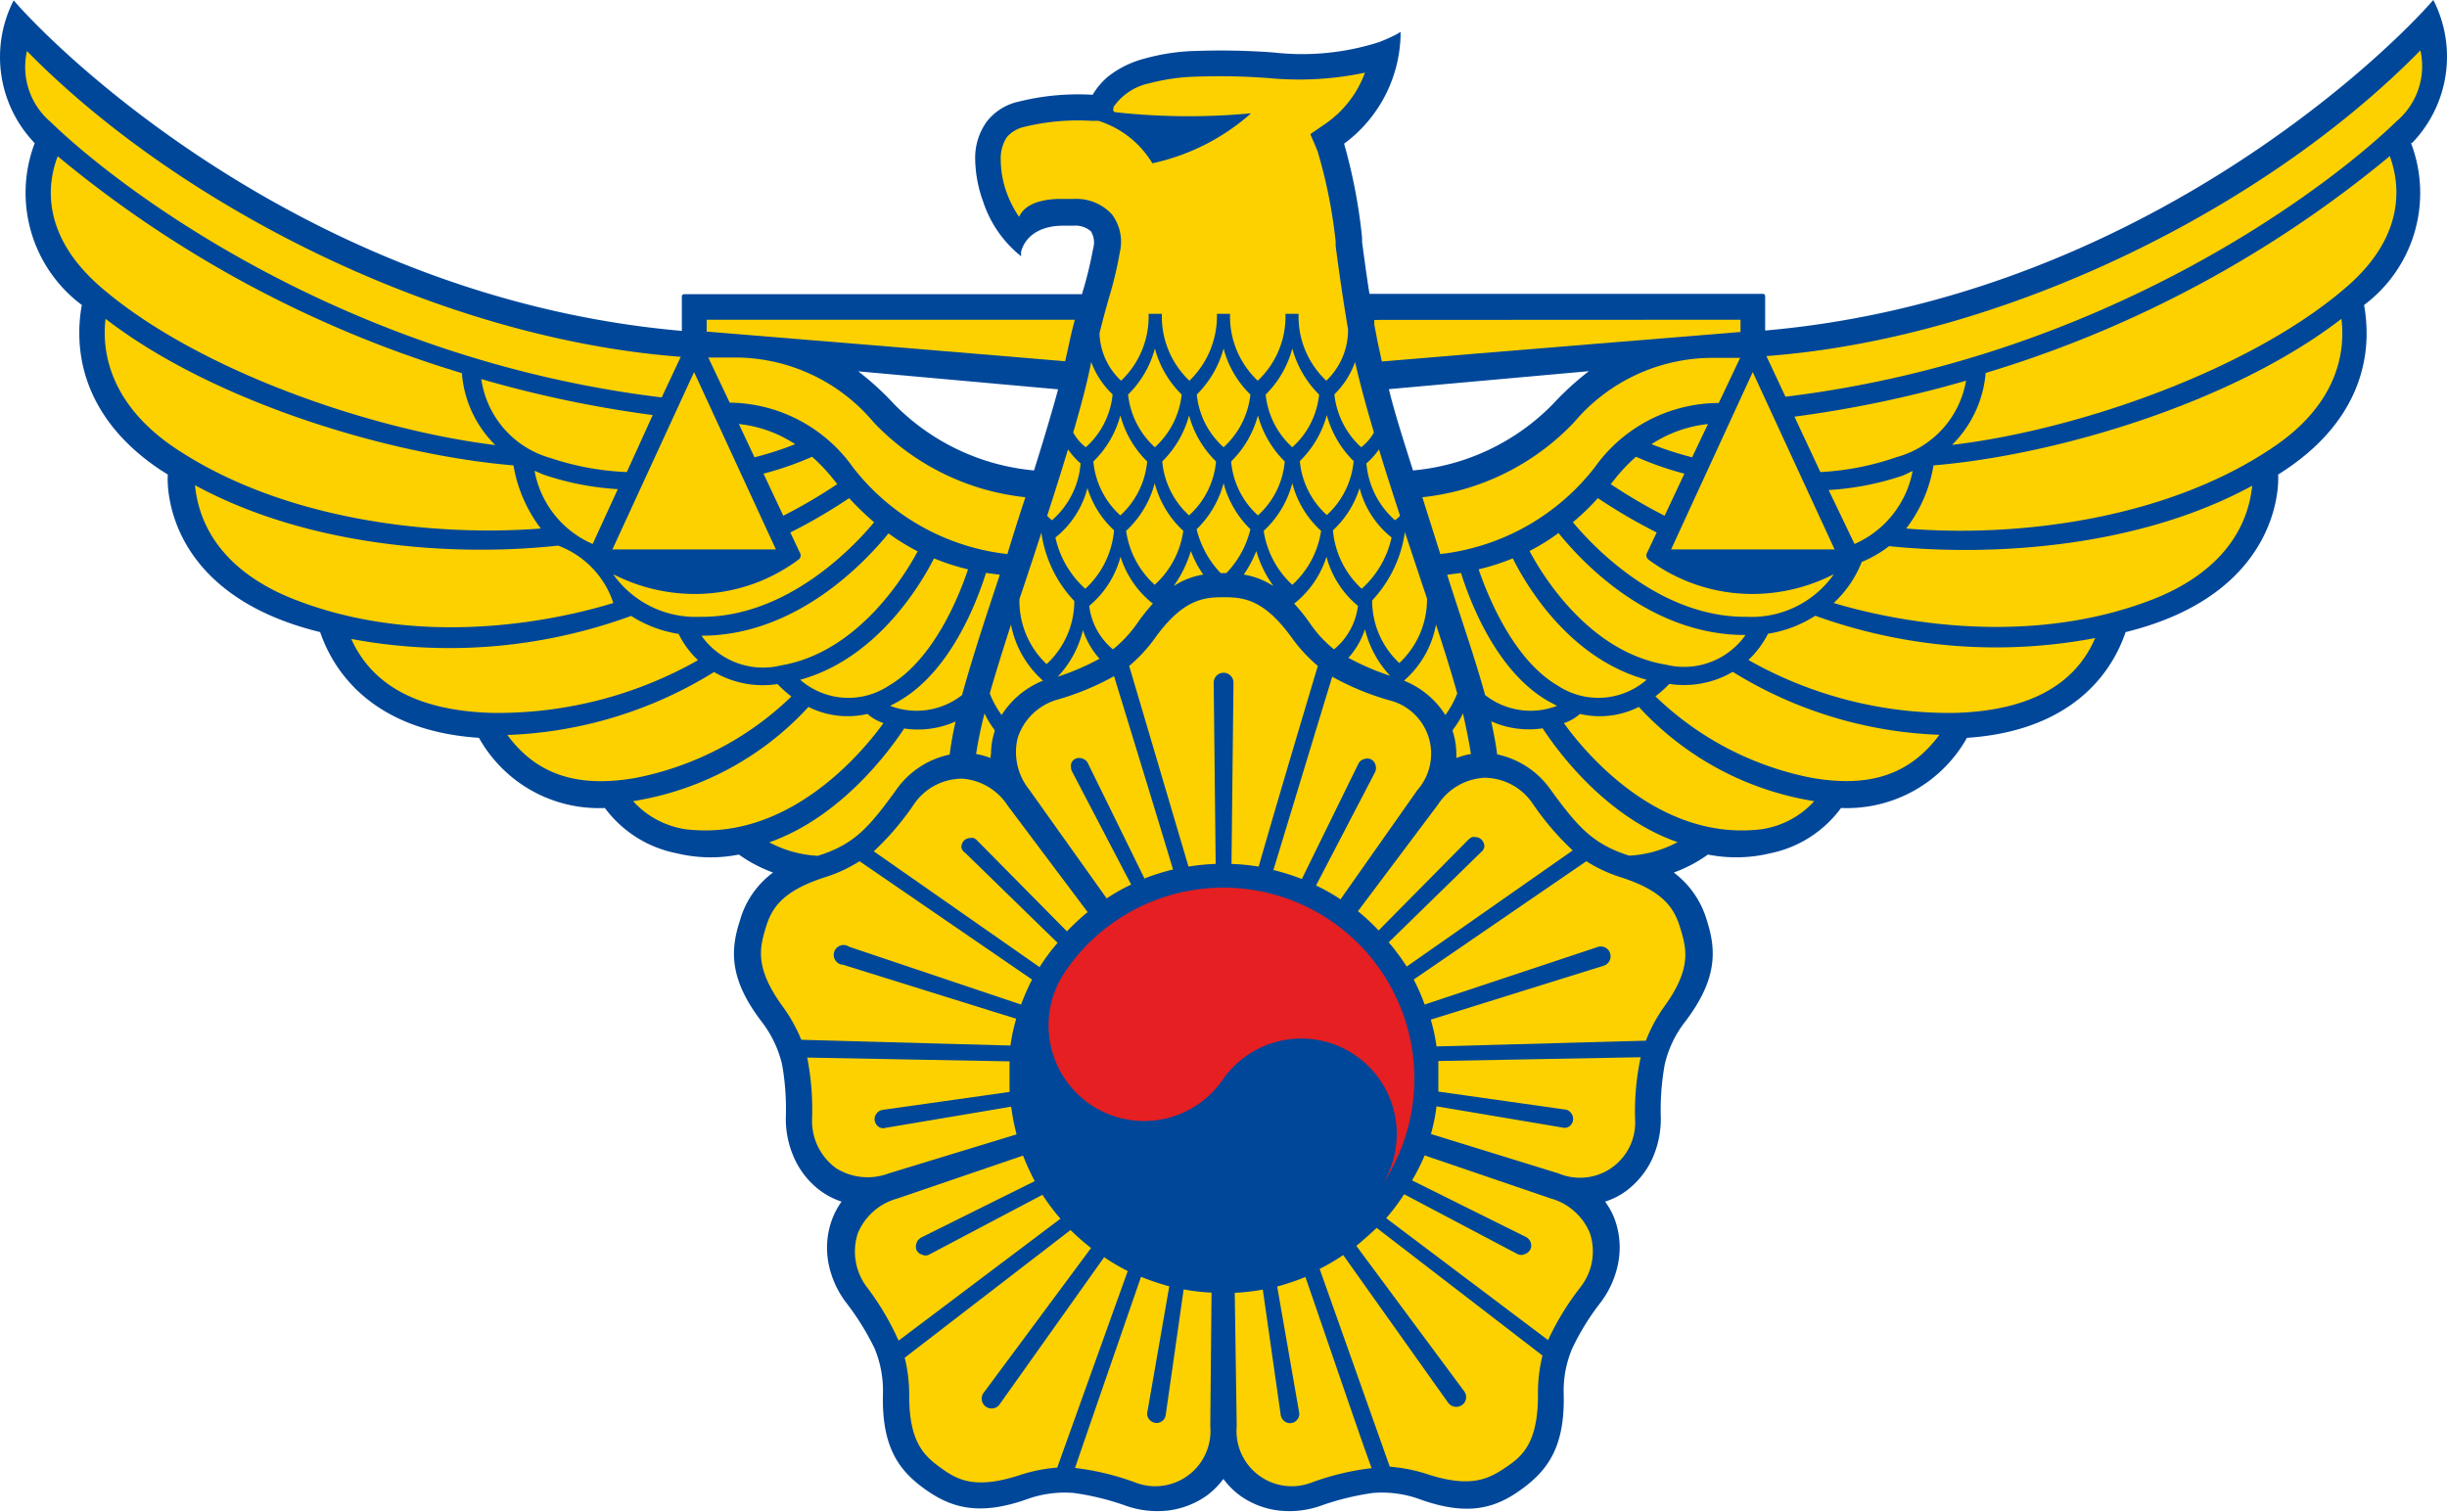 <svg id="Layer_1" data-name="Layer 1" xmlns="http://www.w3.org/2000/svg" viewBox="0 0 136.05 84.08"><defs><style>.cls-1{fill:#004799;}.cls-2{fill:#fdd100;}.cls-3{fill:#e51f22;}</style></defs><path class="cls-1" d="M491.91,554.69a6.91,6.91,0,0,0,1.17-7.94c-2.92,3.35-16.82,16.6-37.15,18.38v-1.89c0-.11-.05-.15-.15-.15H433.93c-.16-1-.29-2-.41-2.88h0s0-.25,0-.25a30.21,30.21,0,0,0-1-5.22,7.72,7.72,0,0,0,3.14-6v-.22l-.19.12a9.39,9.39,0,0,1-1,.45,14,14,0,0,1-5.85.58,39.27,39.27,0,0,0-4.24-.09,11.69,11.69,0,0,0-3,.44,5.5,5.5,0,0,0-2,1,4.07,4.07,0,0,0-.84,1,13.71,13.71,0,0,0-4.11.38,3.07,3.07,0,0,0-1.79,1.13,3.45,3.45,0,0,0-.63,2.12h0a7.24,7.24,0,0,0,.44,2.31,6.48,6.48,0,0,0,1.93,2.89l.18.15,0-.23s.22-1.42,2.26-1.47h.69a1.29,1.29,0,0,1,.94.32,1.2,1.2,0,0,1,.12.94,22.54,22.54,0,0,1-.52,2.2h0a3.44,3.44,0,0,0-.1.35H395.85a.13.13,0,0,0-.15.15v1.89c-20.33-1.78-34.22-15-37.15-18.38a6.91,6.91,0,0,0,1.17,7.94l0,0a7.78,7.78,0,0,0,2.62,9,8.23,8.23,0,0,0-.14,1.58c0,2,.73,5.05,4.48,7.57l.44.28c-.06.8,0,6.69,8.47,8.76.83,2.43,3.15,5.5,8.83,5.88a7.63,7.63,0,0,0,7,3.9,6.52,6.52,0,0,0,4,2.52,8,8,0,0,0,3.45.07,8,8,0,0,0,1.9,1h0a5,5,0,0,0-1.85,2.7c-.55,1.68-.55,3.29,1.23,5.61a6.23,6.23,0,0,1,1.12,2.35,14.14,14.14,0,0,1,.21,3,5.28,5.28,0,0,0,.51,2.31,4.61,4.61,0,0,0,1.42,1.73,4.31,4.31,0,0,0,1.17.6,4.16,4.16,0,0,0-.59,1.17,4.58,4.58,0,0,0-.14,2.24,5.27,5.27,0,0,0,.95,2.16,14.56,14.56,0,0,1,1.61,2.58,6.13,6.13,0,0,1,.47,2.56c-.07,2.92.87,4.22,2.31,5.26s3,1.54,5.72.57a6.18,6.18,0,0,1,2.58-.34,14.67,14.67,0,0,1,2.95.73,5.29,5.29,0,0,0,2.35.24,4.71,4.71,0,0,0,2.09-.82,4.55,4.55,0,0,0,.93-.93,4.32,4.32,0,0,0,.93.93,4.62,4.62,0,0,0,2.09.82,5.23,5.23,0,0,0,2.34-.24,14.83,14.83,0,0,1,2.95-.73,6.16,6.16,0,0,1,2.58.34c2.76,1,4.29.48,5.72-.57s2.38-2.34,2.31-5.26a6,6,0,0,1,.48-2.56,13.85,13.85,0,0,1,1.6-2.58,5.27,5.27,0,0,0,.95-2.16,4.58,4.58,0,0,0-.13-2.24,3.94,3.94,0,0,0-.6-1.17,4.1,4.1,0,0,0,1.18-.6,4.71,4.71,0,0,0,1.42-1.73,5.42,5.42,0,0,0,.5-2.31,14,14,0,0,1,.22-3,6.08,6.08,0,0,1,1.12-2.35c1.77-2.32,1.77-3.93,1.23-5.61a5.11,5.11,0,0,0-1.85-2.7h0a7.84,7.84,0,0,0,1.9-1,8.08,8.08,0,0,0,3.46-.07,6.49,6.49,0,0,0,3.94-2.52,7.65,7.65,0,0,0,7-3.9c5.68-.38,8-3.45,8.82-5.88,8.43-2.07,8.54-8,8.48-8.76l.43-.28c3.75-2.52,4.49-5.54,4.49-7.57a9.13,9.13,0,0,0-.14-1.58,7.78,7.78,0,0,0,2.61-9Zm-76.63,18.22a12.47,12.47,0,0,1-7.77-3.68,16.23,16.23,0,0,0-2-1.83l11.11,1C416.24,569.79,415.78,571.32,415.28,572.91Zm28.84-3.68a12.42,12.42,0,0,1-7.77,3.68c-.5-1.59-1-3.12-1.34-4.52l11.12-1A16.3,16.3,0,0,0,444.12,569.23Z" transform="translate(-357.79 -546.75)"/><path class="cls-1" d="M433.18,605.25a5.3,5.3,0,0,0-7.36,1.47,5.31,5.31,0,0,1-8.84-5.89h0a10.62,10.62,0,0,0,17.67,11.78h0A5.31,5.31,0,0,0,433.18,605.25Z" transform="translate(-357.79 -546.75)"/><polygon class="cls-2" points="102 30.55 92.91 30.55 92.94 30.49 97.45 20.69 102 30.55"/><path class="cls-2" d="M463.24,572.17A15.27,15.27,0,0,1,459,573l-1.44-3.08a65.06,65.06,0,0,0,9.54-2A5.35,5.35,0,0,1,463.24,572.17Z" transform="translate(-357.79 -546.75)"/><path class="cls-2" d="M464.13,572.94A5.56,5.56,0,0,1,460.9,577L459.46,574a15.74,15.74,0,0,0,4.14-.81Z" transform="translate(-357.79 -546.75)"/><path class="cls-2" d="M440.32,593.82a.56.56,0,0,0-.15-.37.49.49,0,0,0-.36-.15.33.33,0,0,0-.17,0,.63.63,0,0,0-.2.13l-5,5.06a11.65,11.65,0,0,0-1.15-1.07l4.45-5.93A3.3,3.3,0,0,1,440.3,590a3.25,3.25,0,0,1,2.7,1.43,15.39,15.39,0,0,0,2.23,2.61L436,600.5a11.76,11.76,0,0,0-1-1.35l5.12-5A.51.51,0,0,0,440.32,593.82Z" transform="translate(-357.79 -546.75)"/><path class="cls-2" d="M434.26,589.27a.5.5,0,0,0-.25-.3.51.51,0,0,0-.4,0,.48.48,0,0,0-.3.26l-3.14,6.4a12.09,12.09,0,0,0-1.58-.5c1.29-4.24,2.7-8.89,3.27-10.75a14.79,14.79,0,0,0,3.17,1.31,3.06,3.06,0,0,1,1.56,5l-4.27,6.07a10.77,10.77,0,0,0-1.36-.77l3.27-6.28a.46.46,0,0,0,.06-.23A.45.45,0,0,0,434.26,589.27Z" transform="translate(-357.79 -546.75)"/><path class="cls-2" d="M417.4,589.66l3.28,6.28a10.11,10.11,0,0,0-1.36.77L415,590.64a3.32,3.32,0,0,1-.63-2.85,3.25,3.25,0,0,1,2.19-2.13,14.79,14.79,0,0,0,3.17-1.31c.57,1.86,2,6.51,3.28,10.75a12.23,12.23,0,0,0-1.59.5l-3.14-6.4a.49.49,0,0,0-.29-.26.5.5,0,0,0-.4,0,.44.44,0,0,0-.25.3.3.3,0,0,0,0,.16A.46.46,0,0,0,417.4,589.66Z" transform="translate(-357.79 -546.75)"/><path class="cls-2" d="M411.46,594.18l5.13,5a10.65,10.65,0,0,0-1,1.35l-9.22-6.44a15.39,15.39,0,0,0,2.23-2.61,3.24,3.24,0,0,1,2.7-1.43,3.29,3.29,0,0,1,2.51,1.49l4.45,5.93a12.89,12.89,0,0,0-1.15,1.07l-5-5.06a.46.46,0,0,0-.2-.13.32.32,0,0,0-.17,0,.51.51,0,0,0-.36.15.55.55,0,0,0-.14.37A.5.5,0,0,0,411.46,594.18Z" transform="translate(-357.79 -546.75)"/><path class="cls-2" d="M449.61,571.45a7.12,7.12,0,0,1,3.14-1.12l-.88,1.85A19.52,19.52,0,0,1,449.61,571.45Z" transform="translate(-357.79 -546.75)"/><path class="cls-2" d="M451.44,573.09l-1.1,2.34a29.25,29.25,0,0,1-3-1.76c.06-.06.11-.13.17-.2a9.17,9.17,0,0,1,1.24-1.32A17.8,17.8,0,0,0,451.44,573.09Z" transform="translate(-357.79 -546.75)"/><path class="cls-2" d="M446.47,572.72a12.68,12.68,0,0,1-8.6,4.84l-1-3.16a13.6,13.6,0,0,0,8.43-4.16,10.08,10.08,0,0,1,7.65-3.59c.53,0,1,0,1.59,0l-1.19,2.51A8.48,8.48,0,0,0,446.47,572.72Z" transform="translate(-357.79 -546.75)"/><path class="cls-2" d="M439.57,588.68a3.29,3.29,0,0,0-.6.15l-.21.07a1.62,1.62,0,0,0,0-.22,4.05,4.05,0,0,0-.2-1.26l0-.08a5.06,5.06,0,0,0,.57-.92C439.31,587.24,439.47,588,439.57,588.68Z" transform="translate(-357.79 -546.75)"/><path class="cls-2" d="M438.15,586.51a4.85,4.85,0,0,0-2.3-1.91,5.43,5.43,0,0,0,1.78-3.12c.44,1.34.85,2.64,1.18,3.83A5.13,5.13,0,0,1,438.15,586.51Z" transform="translate(-357.79 -546.75)"/><path class="cls-2" d="M434.08,580.14a7,7,0,0,0,1.82-3.8l0,0,.93,2.8v0l.3.89a4.84,4.84,0,0,1-1.54,3.59A4.75,4.75,0,0,1,434.08,580.14Z" transform="translate(-357.79 -546.75)"/><path class="cls-2" d="M435.08,584.33a14,14,0,0,1-2.32-1,4.42,4.42,0,0,0,.92-1.59A5.81,5.81,0,0,0,435.08,584.33Z" transform="translate(-357.79 -546.75)"/><path class="cls-2" d="M435.63,575.43a1.87,1.87,0,0,1-.28.25,4.76,4.76,0,0,1-1.59-3.16,4.25,4.25,0,0,0,.7-.78C434.82,572.93,435.22,574.17,435.63,575.43Z" transform="translate(-357.79 -546.75)"/><path class="cls-2" d="M435.16,576.64h0a5.39,5.39,0,0,1-1.66,2.85,5,5,0,0,1-1.6-3.25,5.36,5.36,0,0,0,1.48-2.35A5.19,5.19,0,0,0,435.16,576.64Z" transform="translate(-357.79 -546.75)"/><path class="cls-2" d="M431.56,575.39a4.6,4.6,0,0,1-1.5-3,5.63,5.63,0,0,0,1.5-2.56,5.64,5.64,0,0,0,1.49,2.56A4.61,4.61,0,0,1,431.56,575.39Z" transform="translate(-357.79 -546.75)"/><path class="cls-2" d="M429.64,571.62a4.58,4.58,0,0,1-1.48-2.93,5.62,5.62,0,0,0,1.48-2.56,5.7,5.7,0,0,0,1.49,2.56A4.53,4.53,0,0,1,429.64,571.62Z" transform="translate(-357.79 -546.75)"/><path class="cls-2" d="M429.22,572.41a4.56,4.56,0,0,1-1.49,3,4.56,4.56,0,0,1-1.49-3,5.64,5.64,0,0,0,1.49-2.56A5.64,5.64,0,0,0,429.22,572.41Z" transform="translate(-357.79 -546.75)"/><path class="cls-2" d="M425.82,571.62a4.53,4.53,0,0,1-1.49-2.93,5.7,5.7,0,0,0,1.49-2.56,5.52,5.52,0,0,0,1.49,2.56A4.62,4.62,0,0,1,425.82,571.62Z" transform="translate(-357.79 -546.75)"/><path class="cls-2" d="M425.4,572.41a4.6,4.6,0,0,1-1.5,3,4.61,4.61,0,0,1-1.49-3,5.64,5.64,0,0,0,1.49-2.56A5.63,5.63,0,0,0,425.4,572.41Z" transform="translate(-357.79 -546.75)"/><path class="cls-2" d="M422,571.62a4.62,4.62,0,0,1-1.49-2.93,5.61,5.61,0,0,0,1.49-2.56,5.61,5.61,0,0,0,1.49,2.56A4.62,4.62,0,0,1,422,571.62Z" transform="translate(-357.79 -546.75)"/><path class="cls-2" d="M421.57,572.41a4.61,4.61,0,0,1-1.49,3,4.6,4.6,0,0,1-1.5-3,5.54,5.54,0,0,0,1.5-2.56A5.64,5.64,0,0,0,421.57,572.41Z" transform="translate(-357.79 -546.75)"/><path class="cls-2" d="M419.73,576.24a5,5,0,0,1-1.6,3.25,5.39,5.39,0,0,1-1.66-2.85h0a5.19,5.19,0,0,0,1.78-2.75A5.36,5.36,0,0,0,419.73,576.24Z" transform="translate(-357.79 -546.75)"/><path class="cls-2" d="M412.87,588.9l-.21-.07a3.29,3.29,0,0,0-.6-.15,22.38,22.38,0,0,1,.47-2.26,4.56,4.56,0,0,0,.56.92l0,.08a4.05,4.05,0,0,0-.2,1.26C412.86,588.75,412.87,588.83,412.87,588.9Z" transform="translate(-357.79 -546.75)"/><path class="cls-2" d="M412.82,585.31c.34-1.19.75-2.49,1.18-3.83a5.55,5.55,0,0,0,1.78,3.12,4.85,4.85,0,0,0-2.3,1.91A5.13,5.13,0,0,1,412.82,585.31Z" transform="translate(-357.79 -546.75)"/><path class="cls-2" d="M414.47,580.06l.3-.89,0,0c.31-.93.62-1.87.92-2.8l0,0a6.9,6.9,0,0,0,1.83,3.8,4.78,4.78,0,0,1-1.54,3.51A4.83,4.83,0,0,1,414.47,580.06Z" transform="translate(-357.79 -546.75)"/><path class="cls-2" d="M418,581.79a4.57,4.57,0,0,0,.92,1.59,13.63,13.63,0,0,1-2.32,1A5.71,5.71,0,0,0,418,581.79Z" transform="translate(-357.79 -546.75)"/><path class="cls-2" d="M416.28,575.68a1.88,1.88,0,0,1-.27-.25c.41-1.26.8-2.5,1.16-3.69a4.25,4.25,0,0,0,.7.78A4.68,4.68,0,0,1,416.28,575.68Z" transform="translate(-357.79 -546.75)"/><path class="cls-2" d="M406.37,570.24a13.6,13.6,0,0,0,8.43,4.16c-.33,1-.68,2.1-1,3.16a12.64,12.64,0,0,1-8.6-4.84,8.51,8.51,0,0,0-6.84-3.58l-1.19-2.51c.53,0,1.06,0,1.58,0A10.07,10.07,0,0,1,406.37,570.24Z" transform="translate(-357.79 -546.75)"/><path class="cls-2" d="M402,571.45a18.33,18.33,0,0,1-2.26.73l-.87-1.85A7,7,0,0,1,402,571.45Z" transform="translate(-357.79 -546.75)"/><path class="cls-2" d="M402.94,572.15a9.76,9.76,0,0,1,1.24,1.32l.16.2a29.25,29.25,0,0,1-3,1.76l-1.1-2.34A18,18,0,0,0,402.94,572.15Z" transform="translate(-357.79 -546.75)"/><path class="cls-2" d="M402.25,577.46l-.52-1.1a29.74,29.74,0,0,0,3.27-1.91,15.86,15.86,0,0,0,1.39,1.34c-1.17,1.41-4.88,5.32-9.69,5.26a5.61,5.61,0,0,1-4.82-2.37,10,10,0,0,0,4.51,1.1,9.65,9.65,0,0,0,5.78-1.9A.29.29,0,0,0,402.25,577.46Z" transform="translate(-357.79 -546.75)"/><path class="cls-2" d="M407.19,576.41a12.25,12.25,0,0,0,1.62,1c-.68,1.27-3.28,5.61-7.59,6.34a4.19,4.19,0,0,1-4.43-1.65C402.16,582.1,406,577.87,407.19,576.41Z" transform="translate(-357.79 -546.75)"/><path class="cls-2" d="M409.72,577.8a12.65,12.65,0,0,0,1.89.61c-.48,1.45-1.89,5-4.39,6.46a4.07,4.07,0,0,1-4.94-.32C406.68,583.34,409.11,579,409.72,577.8Z" transform="translate(-357.79 -546.75)"/><path class="cls-2" d="M407.76,585.74c2.94-1.68,4.39-5.67,4.85-7.13l.77.1c-.79,2.37-1.55,4.67-2.1,6.69a4.1,4.1,0,0,1-4,.6C407.43,585.92,407.6,585.84,407.76,585.74Z" transform="translate(-357.79 -546.75)"/><path class="cls-2" d="M419.67,582.86a3.7,3.7,0,0,1-1.32-2.42,5.33,5.33,0,0,0,1.74-2.73,5.38,5.38,0,0,0,1.69,2.52l.11.08a11.34,11.34,0,0,0-.9,1.14A7,7,0,0,1,419.67,582.86Z" transform="translate(-357.79 -546.75)"/><path class="cls-2" d="M420.4,576.27a5.5,5.5,0,0,0,1.59-2.65,5.5,5.5,0,0,0,1.59,2.65,5,5,0,0,1-1.59,3A5,5,0,0,1,420.4,576.27Z" transform="translate(-357.79 -546.75)"/><path class="cls-2" d="M424,577.39a5.89,5.89,0,0,0,.69,1.31,4.35,4.35,0,0,0-1.29.43l-.35.2A6.6,6.6,0,0,0,424,577.39Z" transform="translate(-357.79 -546.75)"/><path class="cls-2" d="M424.32,576.18a5.54,5.54,0,0,0,1.5-2.56,5.55,5.55,0,0,0,1.49,2.56,5.25,5.25,0,0,1-1.34,2.44h-.31A5.34,5.34,0,0,1,424.32,576.18Z" transform="translate(-357.79 -546.75)"/><path class="cls-2" d="M427.64,577.39a6.14,6.14,0,0,0,.95,1.94l-.36-.2a4.35,4.35,0,0,0-1.29-.43A6.32,6.32,0,0,0,427.64,577.39Z" transform="translate(-357.79 -546.75)"/><path class="cls-2" d="M428.05,576.27a5.5,5.5,0,0,0,1.59-2.65,5.41,5.41,0,0,0,1.6,2.65,5.05,5.05,0,0,1-1.6,3A5.11,5.11,0,0,1,428.05,576.27Z" transform="translate(-357.79 -546.75)"/><path class="cls-2" d="M429.85,580.23a5.38,5.38,0,0,0,1.69-2.52,5.31,5.31,0,0,0,1.75,2.73,3.71,3.71,0,0,1-1.33,2.42,6.67,6.67,0,0,1-1.31-1.41,10.1,10.1,0,0,0-.91-1.14Z" transform="translate(-357.79 -546.75)"/><path class="cls-2" d="M438.25,578.71l.77-.1c.46,1.47,1.92,5.45,4.85,7.13l.49.26a4.1,4.1,0,0,1-4-.6C439.81,583.38,439,581.08,438.25,578.71Z" transform="translate(-357.79 -546.75)"/><path class="cls-2" d="M440,578.41a13.16,13.16,0,0,0,1.9-.61c.61,1.23,3,5.54,7.44,6.75a4.09,4.09,0,0,1-4.95.32C441.91,583.42,440.5,579.86,440,578.41Z" transform="translate(-357.79 -546.75)"/><path class="cls-2" d="M442.83,577.39a11.53,11.53,0,0,0,1.61-1c1.18,1.46,5,5.69,10.4,5.67a4.18,4.18,0,0,1-4.43,1.65C446.1,583,443.5,578.66,442.83,577.39Z" transform="translate(-357.79 -546.75)"/><path class="cls-2" d="M445.24,575.79a13.48,13.48,0,0,0,1.39-1.34,30.76,30.76,0,0,0,3.27,1.91l-.52,1.1a.3.3,0,0,0,.08.42,9.69,9.69,0,0,0,5.79,1.9,10,10,0,0,0,4.5-1.1,5.58,5.58,0,0,1-4.82,2.37C450.13,581.11,446.42,577.2,445.24,575.79Z" transform="translate(-357.79 -546.75)"/><path class="cls-2" d="M454.56,564.53v.68s-15.85,1.29-19.94,1.64c-.17-.74-.31-1.43-.42-2.05h0c0-.09,0-.18,0-.26Z" transform="translate(-357.79 -546.75)"/><path class="cls-2" d="M434.18,570.8a2.68,2.68,0,0,1-.71.82,4.63,4.63,0,0,1-1.49-2.94,4.75,4.75,0,0,0,1.15-1.8C433.4,568.07,433.76,569.39,434.18,570.8Z" transform="translate(-357.79 -546.75)"/><path class="cls-2" d="M417.55,557.81h-.74c-.35,0-1.92,0-2.36,1a6.09,6.09,0,0,1-.74-1.49,5.47,5.47,0,0,1-.28-1.67,2.18,2.18,0,0,1,.33-1.26,1.8,1.8,0,0,1,1-.59,12.57,12.57,0,0,1,3.73-.33h0l.37,0a5.37,5.37,0,0,1,3,2.36,12.11,12.11,0,0,0,5.49-2.78,37.11,37.11,0,0,1-7.54-.06.14.14,0,0,1-.11-.21l0-.08h0a3.21,3.21,0,0,1,2-1.32h0a11.34,11.34,0,0,1,2.66-.37,36.08,36.08,0,0,1,4.06.09,17.69,17.69,0,0,0,5.26-.31,5.92,5.92,0,0,1-2.18,2.83h0l-.41.28-.45.31.22.5.19.46a28,28,0,0,1,1,5l0,.25c.18,1.37.41,3,.69,4.64,0,0,0,.06,0,.09a3.9,3.9,0,0,1-1.21,2.77h0a4.9,4.9,0,0,1-1.54-3.72h-.73a4.9,4.9,0,0,1-1.54,3.72h0a4.9,4.9,0,0,1-1.54-3.72h-.73a5,5,0,0,1-1.53,3.72h0a4.91,4.91,0,0,1-1.53-3.72h-.74a4.91,4.91,0,0,1-1.53,3.72h0a3.78,3.78,0,0,1-1.2-2.63c.24-1,.55-2.06.57-2.12a21.23,21.23,0,0,0,.56-2.39h0a2.54,2.54,0,0,0-.43-2.1A2.68,2.68,0,0,0,417.55,557.81Z" transform="translate(-357.79 -546.75)"/><path class="cls-2" d="M419.65,568.68a4.53,4.53,0,0,1-1.49,2.94,2.56,2.56,0,0,1-.7-.82c.41-1.41.77-2.73,1-3.92A4.75,4.75,0,0,0,419.65,568.68Z" transform="translate(-357.79 -546.75)"/><path class="cls-2" d="M397.08,564.53h20.47c-.11.4-.21.81-.28,1.14h0c-.08.37-.16.76-.26,1.17-4.27-.37-19.93-1.65-19.93-1.65Z" transform="translate(-357.79 -546.75)"/><polygon class="cls-2" points="38.59 20.69 43.11 30.49 43.14 30.55 34.05 30.55 38.59 20.69"/><path class="cls-2" d="M388,573.14a15.74,15.74,0,0,0,4.14.81L390.74,577a5.52,5.52,0,0,1-3.23-4.07Z" transform="translate(-357.79 -546.75)"/><path class="cls-2" d="M384.55,567.83a64.64,64.64,0,0,0,9.53,2L392.64,573a15.2,15.2,0,0,1-4.24-.78A5.34,5.34,0,0,1,384.55,567.83Z" transform="translate(-357.79 -546.75)"/><path class="cls-2" d="M359.29,549.59c8.49,8.65,23,16,36.35,17l-1.06,2.26c-17.71-2.15-30.12-11.57-34-15.34A4,4,0,0,1,359.29,549.59Z" transform="translate(-357.79 -546.75)"/><path class="cls-2" d="M361,555.44a64.11,64.11,0,0,0,22.47,12.06,6.28,6.28,0,0,0,1.86,4c-7.07-.87-16.71-4.23-22-8.84C360.05,559.78,360.42,556.93,361,555.44Z" transform="translate(-357.79 -546.75)"/><path class="cls-2" d="M363.66,564.48c6.07,4.68,15.88,7.58,22.68,8.15a7.94,7.94,0,0,0,1.52,3.51c-6.15.47-14.41-.5-20.36-4.49C363.68,569.07,363.47,566,363.66,564.48Z" transform="translate(-357.79 -546.75)"/><path class="cls-2" d="M374.28,580.13c-3.14-1.19-5.34-3.31-5.65-6.4,6.28,3.42,14.33,4,20.19,3.36a5.1,5.1,0,0,1,3.07,3.19C389.58,581,381.74,583,374.28,580.13Z" transform="translate(-357.79 -546.75)"/><path class="cls-2" d="M385.05,586.39c-4-.14-6.56-1.51-7.73-4.11A29.48,29.48,0,0,0,392.88,581a6.89,6.89,0,0,0,2.64,1,5,5,0,0,0,1.08,1.46A22.57,22.57,0,0,1,385.05,586.39Z" transform="translate(-357.79 -546.75)"/><path class="cls-2" d="M386,587.62a23.34,23.34,0,0,0,11.49-3.5,5.39,5.39,0,0,0,3.53.67,6.51,6.51,0,0,0,.77.69,17.18,17.18,0,0,1-8.67,4.53C389.84,590.58,387.59,589.79,386,587.62Z" transform="translate(-357.79 -546.75)"/><path class="cls-2" d="M395.89,592.86a4.91,4.91,0,0,1-2.9-1.56,16.79,16.79,0,0,0,9.75-5.24,4.85,4.85,0,0,0,3.28.39,2.54,2.54,0,0,0,.89.51C405.72,588.61,401.6,593.57,395.89,592.86Z" transform="translate(-357.79 -546.75)"/><path class="cls-2" d="M400.56,593.59c4-1.4,6.72-5.14,7.5-6.33a5.14,5.14,0,0,0,2.86-.39,18.51,18.51,0,0,0-.33,1.84,4.85,4.85,0,0,0-3,2c-1.5,2.07-2.32,3-4.33,3.63h0A6.41,6.41,0,0,1,400.56,593.59Z" transform="translate(-357.79 -546.75)"/><path class="cls-2" d="M401.33,602.75c-1.56-2.13-1.31-3.24-1-4.3s.79-2.1,3.3-2.91a8,8,0,0,0,1.95-.9l9.59,6.58a13.29,13.29,0,0,0-.61,1.39l-9.55-3.21a.55.55,0,1,0-.34,1l9.62,3a10.37,10.37,0,0,0-.32,1.49l-11.63-.32A8.71,8.71,0,0,0,401.33,602.75Z" transform="translate(-357.79 -546.75)"/><path class="cls-2" d="M404.29,611.72a3.24,3.24,0,0,1-1.35-2.74,14.94,14.94,0,0,0-.27-3.42l11.25.21c0,.31,0,.63,0,1s0,.47,0,.7l-7.07,1a.49.49,0,0,0-.33.21.51.51,0,0,0-.1.38.54.54,0,0,0,.21.34.35.35,0,0,0,.15.07.36.36,0,0,0,.23,0l7-1.18a12.71,12.71,0,0,0,.3,1.54L407.2,612A3.3,3.3,0,0,1,404.29,611.72Z" transform="translate(-357.79 -546.75)"/><path class="cls-2" d="M406,618.34a3.28,3.28,0,0,1-.52-3,3.32,3.32,0,0,1,2.19-1.94l7-2.39a14,14,0,0,0,.65,1.42L409,615.57a.69.69,0,0,0-.18.16.35.35,0,0,0-.07.15.49.49,0,0,0,0,.39.49.49,0,0,0,.31.25.43.43,0,0,0,.38,0l6.31-3.33a11.76,11.76,0,0,0,1,1.33l-9,6.78A15.1,15.1,0,0,0,406,618.34Z" transform="translate(-357.79 -546.75)"/><path class="cls-2" d="M416.57,628.36a8.7,8.7,0,0,0-2.09.42c-2.52.82-3.49.24-4.39-.41s-1.75-1.4-1.75-4a8.51,8.51,0,0,0-.25-2.12l9.22-7.1a13.82,13.82,0,0,0,1.14,1l-6,8.09a.55.55,0,0,0,.89.64l5.84-8.22a11.51,11.51,0,0,0,1.31.77Z" transform="translate(-357.79 -546.75)"/><path class="cls-2" d="M425.08,626.06a3.07,3.07,0,0,1-4.19,3.12,14.54,14.54,0,0,0-3.33-.8c.63-1.85,2.22-6.43,3.67-10.63a13.79,13.79,0,0,0,1.57.53l-1.22,7a.46.46,0,0,0,.09.38.54.54,0,0,0,.34.21.48.48,0,0,0,.38-.09.63.63,0,0,0,.12-.11.6.6,0,0,0,.09-.22l1-7a11.13,11.13,0,0,0,1.55.18Z" transform="translate(-357.79 -546.75)"/><path class="cls-2" d="M425.82,584.16a.55.55,0,0,0-.55.55l.11,10.08a12.26,12.26,0,0,0-1.51.15c-1.33-4.49-2.79-9.45-3.3-11.16a8.22,8.22,0,0,0,1.45-1.57c1.55-2.14,2.69-2.25,3.8-2.25s2.24.11,3.79,2.25a8.56,8.56,0,0,0,1.45,1.57c-.51,1.71-2,6.67-3.29,11.16a12.66,12.66,0,0,0-1.51-.15l.11-10.08A.55.55,0,0,0,425.82,584.16Z" transform="translate(-357.79 -546.75)"/><path class="cls-2" d="M430.74,629.18a3.07,3.07,0,0,1-4.19-3.12l-.11-7.42a11.46,11.46,0,0,0,1.56-.18l1,7a.62.62,0,0,0,.1.22.43.43,0,0,0,.12.11.47.47,0,0,0,.38.09.49.49,0,0,0,.33-.21.46.46,0,0,0,.09-.38l-1.22-7a13.15,13.15,0,0,0,1.57-.53c1.45,4.2,3,8.78,3.68,10.63A14.61,14.61,0,0,0,430.74,629.18Z" transform="translate(-357.79 -546.75)"/><path class="cls-2" d="M443.3,624.32c0,2.65-.86,3.4-1.75,4s-1.88,1.23-4.39.41a8.86,8.86,0,0,0-2.1-.42l-3.9-11a10.7,10.7,0,0,0,1.31-.77l5.84,8.22a.56.56,0,0,0,.77.12.54.54,0,0,0,.12-.76l-6-8.09c.39-.32.77-.66,1.13-1l9.22,7.1A8.53,8.53,0,0,0,443.3,624.32Z" transform="translate(-357.79 -546.75)"/><path class="cls-2" d="M445.65,618.34a15.1,15.1,0,0,0-1.79,2.93l-9-6.78a11.76,11.76,0,0,0,1-1.33l6.31,3.33a.45.45,0,0,0,.39,0,.55.55,0,0,0,.31-.25.51.51,0,0,0-.05-.54.56.56,0,0,0-.18-.16l-6.34-3.15A12.2,12.2,0,0,0,437,611l7,2.39a3.32,3.32,0,0,1,2.19,1.94A3.22,3.22,0,0,1,445.65,618.34Z" transform="translate(-357.79 -546.75)"/><path class="cls-2" d="M448.7,609a3.07,3.07,0,0,1-4.26,3l-7.09-2.19a11,11,0,0,0,.31-1.54l7,1.18a.4.4,0,0,0,.24,0,.51.51,0,0,0,.15-.07.52.52,0,0,0,.2-.34.51.51,0,0,0-.1-.38.47.47,0,0,0-.33-.21l-7.06-1c0-.23,0-.46,0-.7s0-.64,0-1l11.25-.21A14.4,14.4,0,0,0,448.7,609Z" transform="translate(-357.79 -546.75)"/><path class="cls-2" d="M450.3,602.75a8.64,8.64,0,0,0-1,1.87l-11.64.32a10.37,10.37,0,0,0-.32-1.49l9.62-3a.55.55,0,0,0,.35-.69.54.54,0,0,0-.69-.35L437,602.61a11.48,11.48,0,0,0-.61-1.39l9.6-6.58a7.94,7.94,0,0,0,1.94.9c2.51.81,3,1.86,3.31,2.91S451.86,600.62,450.3,602.75Z" transform="translate(-357.79 -546.75)"/><path class="cls-2" d="M448.41,594.33h-.05c-2-.65-2.82-1.56-4.33-3.63a4.86,4.86,0,0,0-3-2c-.07-.57-.19-1.18-.33-1.84a5.13,5.13,0,0,0,2.86.39c.77,1.19,3.48,4.93,7.5,6.33A6.41,6.41,0,0,1,448.41,594.33Z" transform="translate(-357.79 -546.75)"/><path class="cls-2" d="M455.74,592.86c-5.7.71-9.82-4.25-11-5.9a2.45,2.45,0,0,0,.89-.51,4.84,4.84,0,0,0,3.28-.39,16.79,16.79,0,0,0,9.75,5.24A4.91,4.91,0,0,1,455.74,592.86Z" transform="translate(-357.79 -546.75)"/><path class="cls-2" d="M458.5,590a17.23,17.23,0,0,1-8.67-4.53,6.51,6.51,0,0,0,.77-.69,5.37,5.37,0,0,0,3.53-.67,23.38,23.38,0,0,0,11.49,3.5C464,589.79,461.79,590.58,458.5,590Z" transform="translate(-357.79 -546.75)"/><path class="cls-2" d="M466.59,586.39A22.62,22.62,0,0,1,455,583.45a5.37,5.37,0,0,0,1.09-1.46,6.84,6.84,0,0,0,2.63-1,29.5,29.5,0,0,0,15.56,1.24C473.14,584.88,470.55,586.25,466.59,586.39Z" transform="translate(-357.79 -546.75)"/><path class="cls-2" d="M477.35,580.13c-7.46,2.84-15.3.85-17.61.15A6.17,6.17,0,0,0,461.3,578a6.59,6.59,0,0,0,1.52-.88c5.85.6,13.91.06,20.19-3.36C482.69,576.82,480.49,578.94,477.35,580.13Z" transform="translate(-357.79 -546.75)"/><path class="cls-2" d="M484.13,571.65c-5.94,4-14.21,5-20.36,4.49a7.83,7.83,0,0,0,1.52-3.51c6.81-.57,16.61-3.47,22.68-8.15C488.16,566,488,569.07,484.13,571.65Z" transform="translate(-357.79 -546.75)"/><path class="cls-2" d="M488.32,562.65c-5.27,4.61-14.91,8-22,8.84a6.37,6.37,0,0,0,1.87-4,64.21,64.21,0,0,0,22.47-12.06C491.21,556.93,491.59,559.78,488.32,562.65Z" transform="translate(-357.79 -546.75)"/><path class="cls-2" d="M491.06,553.47c-3.88,3.77-16.3,13.19-34,15.34L456,566.55c13.36-1,27.86-8.31,36.36-17A4,4,0,0,1,491.06,553.47Z" transform="translate(-357.79 -546.75)"/><path class="cls-3" d="M425.82,596.11a10.61,10.61,0,0,0-8.84,4.72h0a5.31,5.31,0,0,0,8.84,5.89,5.31,5.31,0,0,1,8.83,5.89h0a10.62,10.62,0,0,0-8.83-16.5Z" transform="translate(-357.79 -546.75)"/></svg>